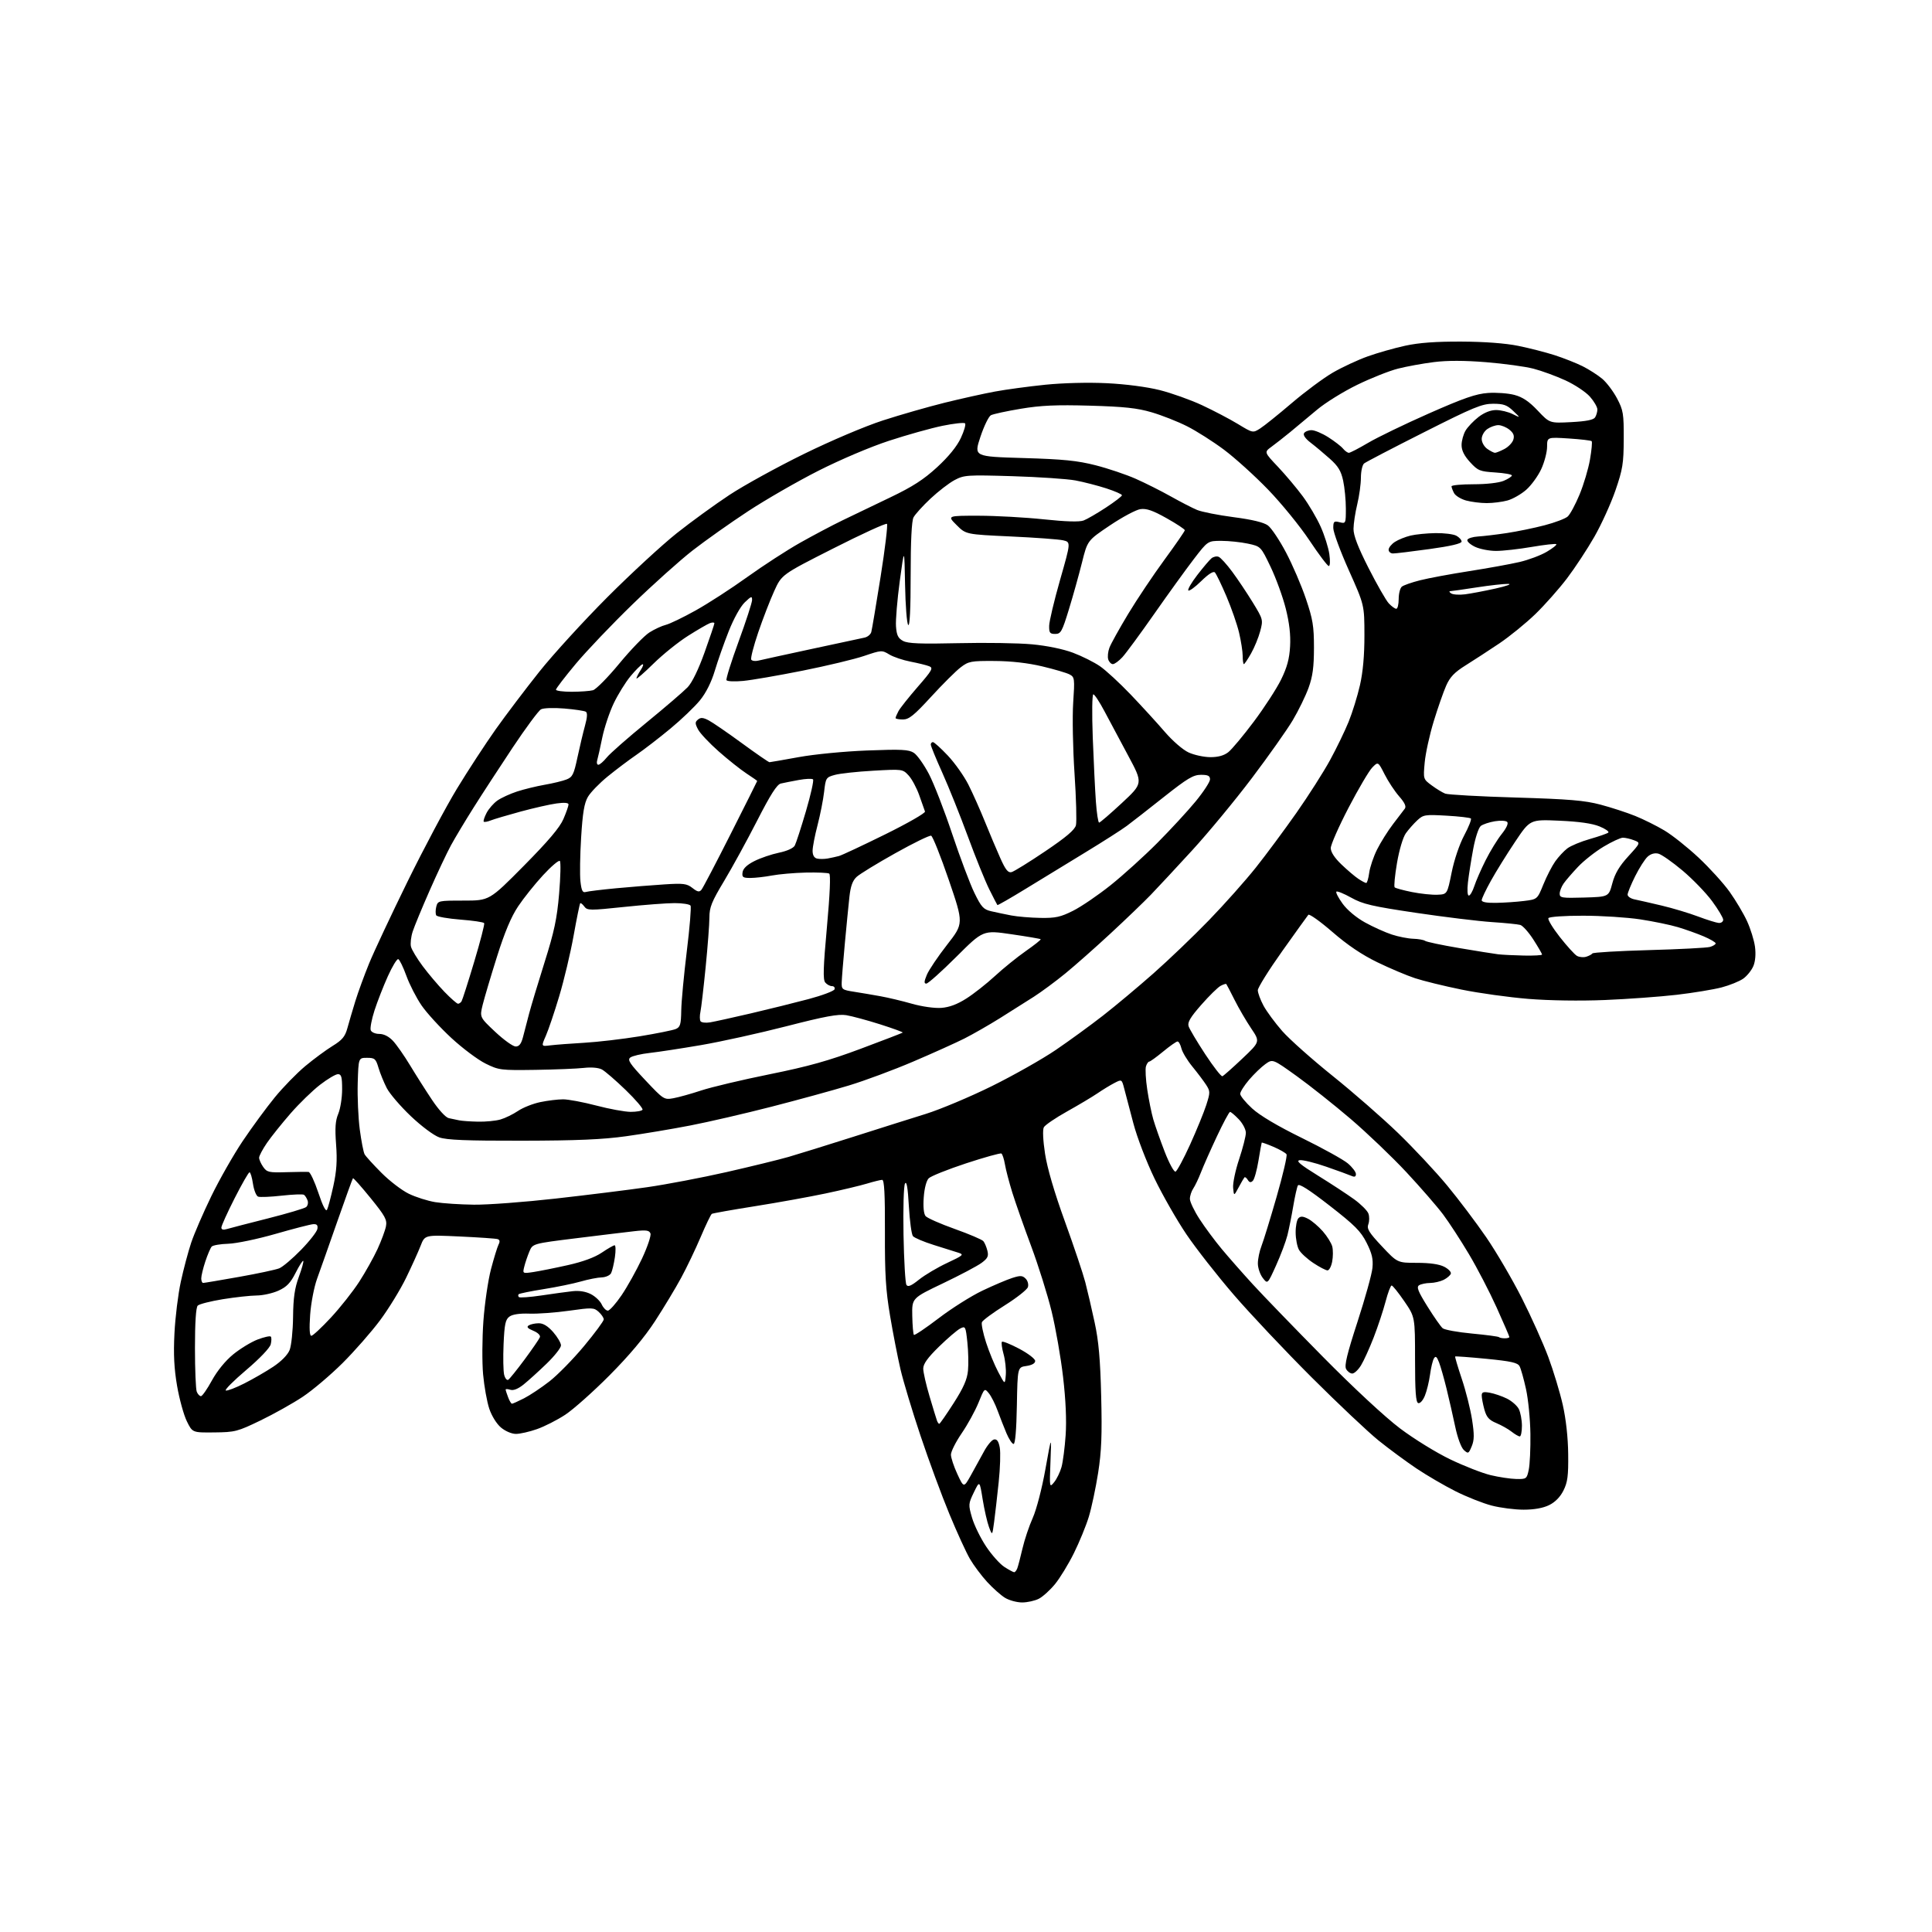 <?xml version="1.0" encoding="UTF-8" standalone="no"?>
<svg 
  version="1.1" 
  xmlns="http://www.w3.org/2000/svg" 
  xmlns:xlink="http://www.w3.org/1999/xlink" 
  xmlns:svg="http://www.w3.org/2000/svg"
  xmlns:rdf="http://www.w3.org/1999/02/22-rdf-syntax-ns#"
  xmlns:cc="http://creativecommons.org/ns#"
  xmlns:dc="http://purl.org/dc/elements/1.1/"
  viewBox="0 0 768 768"
  width="768"
  height="768"
>
<style>svg {background-color: white; }</style>"
<path stroke="none" fill="black" fill-rule="evenodd" d="M406.30,637.00C404.21,636.99 401.15,636.16 399.50,635.15C397.85,634.14 394.66,631.30 392.40,628.84C390.15,626.38 387.09,622.30 385.61,619.77C384.12,617.24 380.42,609.17 377.39,601.83C374.35,594.50 369.19,580.52 365.93,570.76C362.66,561.01 359.08,549.12 357.96,544.34C356.85,539.56 354.98,529.99 353.82,523.07C352.10,512.92 351.71,506.51 351.77,489.75C351.82,474.55 351.52,469.00 350.67,469.01C350.03,469.02 347.31,469.69 344.63,470.50C341.95,471.31 334.53,473.08 328.13,474.43C321.73,475.78 309.11,478.06 300.08,479.49C291.05,480.92 283.34,482.29 282.96,482.53C282.57,482.77 280.58,486.91 278.53,491.73C276.48,496.55 272.98,503.88 270.74,508.00C268.51,512.12 263.84,519.86 260.38,525.18C256.20,531.61 250.11,538.85 242.29,546.72C235.81,553.24 227.88,560.29 224.68,562.39C221.48,564.49 216.43,567.06 213.45,568.10C210.48,569.15 206.72,570.00 205.10,570.00C203.41,570.00 200.88,568.92 199.15,567.47C197.40,566.00 195.45,562.85 194.48,559.95C193.57,557.20 192.47,551.08 192.04,546.33C191.61,541.59 191.66,532.03 192.16,525.10C192.67,518.17 194.02,508.90 195.18,504.50C196.34,500.10 197.69,495.71 198.18,494.74C198.81,493.52 198.68,492.84 197.79,492.56C197.08,492.34 190.29,491.87 182.69,491.52C168.88,490.88 168.88,490.88 167.21,495.19C166.29,497.56 163.68,503.32 161.41,508.00C159.14,512.67 154.49,520.25 151.08,524.84C147.67,529.42 140.96,537.07 136.18,541.84C131.39,546.60 124.27,552.63 120.35,555.24C116.43,557.85 108.87,562.08 103.56,564.65C94.42,569.07 93.42,569.33 85.20,569.41C76.50,569.50 76.50,569.50 74.28,565.00C73.06,562.52 71.32,556.23 70.41,551.00C69.21,544.06 68.92,538.41 69.35,530.00C69.66,523.67 70.80,514.45 71.88,509.49C72.95,504.54 74.81,497.56 76.00,493.99C77.19,490.42 80.79,482.10 84.00,475.50C87.21,468.90 92.83,459.03 96.50,453.56C100.18,448.09 105.89,440.31 109.20,436.26C112.51,432.21 117.98,426.60 121.35,423.79C124.72,420.98 129.62,417.37 132.22,415.77C136.06,413.41 137.18,412.05 138.10,408.68C138.73,406.38 140.14,401.57 141.24,398.00C142.34,394.43 144.81,387.68 146.72,383.00C148.63,378.33 155.49,363.71 161.97,350.50C168.45,337.30 177.32,320.63 181.68,313.46C186.04,306.29 192.95,295.72 197.02,289.96C201.10,284.21 208.92,273.88 214.40,267.00C219.88,260.12 232.05,246.81 241.43,237.40C250.82,228.00 263.23,216.56 269.00,211.97C274.77,207.39 284.23,200.53 290.00,196.72C295.77,192.92 309.05,185.62 319.50,180.49C330.41,175.14 343.82,169.45 351.00,167.12C357.88,164.89 368.90,161.73 375.50,160.09C382.10,158.46 391.10,156.46 395.50,155.65C399.90,154.83 408.90,153.62 415.50,152.94C422.62,152.22 432.58,151.97 440.00,152.33C447.46,152.69 455.93,153.80 461.00,155.07C465.68,156.25 473.24,158.94 477.80,161.06C482.37,163.19 488.79,166.55 492.07,168.54C498.03,172.16 498.03,172.16 500.92,170.33C502.51,169.32 508.15,164.79 513.46,160.26C518.76,155.73 526.12,150.28 529.80,148.13C533.49,145.99 539.71,143.09 543.63,141.69C547.55,140.28 554.30,138.36 558.63,137.42C564.14,136.23 570.84,135.74 581.00,135.79C590.14,135.83 598.46,136.45 603.50,137.48C607.90,138.37 614.42,140.04 618.00,141.19C621.58,142.34 626.57,144.32 629.11,145.58C631.64,146.85 635.15,149.10 636.91,150.57C638.66,152.05 641.31,155.56 642.80,158.38C645.27,163.06 645.50,164.44 645.46,174.50C645.42,184.26 645.05,186.57 642.15,194.99C640.35,200.20 636.58,208.49 633.77,213.40C630.97,218.30 626.08,225.73 622.91,229.91C619.74,234.08 614.08,240.47 610.33,244.11C606.57,247.74 600.12,252.99 596.00,255.77C591.88,258.54 585.88,262.44 582.68,264.44C578.19,267.24 576.41,269.09 574.88,272.55C573.79,275.01 571.55,281.41 569.92,286.76C568.28,292.12 566.67,299.47 566.34,303.10C565.74,309.70 565.74,309.70 569.12,312.20C570.98,313.58 573.40,315.05 574.50,315.48C575.60,315.91 588.20,316.61 602.50,317.03C623.79,317.67 629.90,318.18 636.24,319.86C640.50,320.99 646.70,323.01 650.02,324.35C653.34,325.69 658.58,328.30 661.67,330.15C664.75,331.99 670.85,336.84 675.21,340.92C679.57,345.00 685.14,351.13 687.57,354.54C690.00,357.96 693.12,363.20 694.49,366.20C695.87,369.21 697.28,373.75 697.63,376.30C698.02,379.20 697.79,382.10 697.00,384.00C696.30,385.68 694.50,387.93 692.99,389.01C691.48,390.08 687.60,391.66 684.37,392.51C681.14,393.35 673.10,394.68 666.50,395.45C659.90,396.21 647.08,397.15 638.00,397.52C628.08,397.93 615.92,397.75 607.50,397.07C599.80,396.44 587.88,394.79 581.00,393.38C574.12,391.98 565.80,389.94 562.50,388.85C559.20,387.77 552.45,384.91 547.50,382.51C541.41,379.55 535.63,375.66 529.65,370.47C524.78,366.25 520.47,363.19 520.08,363.65C519.69,364.12 515.01,370.63 509.68,378.13C504.36,385.62 500.00,392.60 500.00,393.64C500.00,394.68 501.01,397.42 502.25,399.74C503.49,402.05 506.86,406.62 509.73,409.89C512.61,413.16 521.61,421.16 529.72,427.67C537.83,434.17 549.55,444.41 555.76,450.40C561.96,456.40 570.75,465.79 575.27,471.26C579.80,476.73 586.79,486.00 590.81,491.85C594.82,497.71 601.18,508.57 604.94,516.00C608.70,523.42 613.43,533.97 615.47,539.43C617.50,544.89 620.09,553.44 621.22,558.43C622.50,564.10 623.31,571.43 623.38,578.00C623.48,586.66 623.15,589.20 621.50,592.50C620.20,595.09 618.19,597.14 615.79,598.31C613.39,599.49 609.83,600.12 605.68,600.12C602.15,600.12 596.44,599.39 592.98,598.49C589.52,597.60 583.05,595.03 578.60,592.80C574.15,590.56 567.14,586.47 563.01,583.70C558.88,580.92 552.12,575.94 548.00,572.62C543.88,569.30 531.91,558.01 521.42,547.54C510.93,537.07 496.98,522.28 490.43,514.68C483.88,507.08 475.42,496.28 471.63,490.68C467.84,485.08 462.14,475.10 458.95,468.50C455.71,461.79 451.99,452.09 450.52,446.50C449.06,441.00 447.43,434.81 446.90,432.75C445.92,428.99 445.92,428.99 442.99,430.51C441.37,431.34 438.36,433.18 436.28,434.60C434.20,436.01 428.75,439.27 424.16,441.83C419.57,444.39 415.42,447.22 414.94,448.11C414.42,449.09 414.61,453.31 415.42,458.62C416.29,464.32 419.11,473.96 423.31,485.55C426.90,495.47 430.55,506.34 431.42,509.71C432.30,513.07 433.97,520.25 435.13,525.66C436.74,533.08 437.38,540.31 437.74,555.07C438.12,570.46 437.86,576.96 436.52,585.51C435.58,591.49 433.92,599.33 432.82,602.94C431.72,606.55 429.04,613.08 426.87,617.45C424.70,621.82 421.33,627.34 419.38,629.71C417.43,632.09 414.55,634.70 412.97,635.52C411.39,636.33 408.39,637.00 406.30,637.00zM403.14,624.98C403.50,624.99 404.06,624.30 404.39,623.44C404.72,622.58 405.64,619.04 406.45,615.57C407.25,612.10 409.09,606.61 410.54,603.38C412.02,600.05 414.21,591.65 415.57,584.00C417.99,570.50 417.99,570.50 417.58,581.00C417.17,591.43 417.18,591.48 419.06,589.17C420.10,587.89 421.41,585.19 421.97,583.17C422.53,581.15 423.27,575.45 423.61,570.50C424.01,564.66 423.66,556.55 422.59,547.39C421.70,539.63 419.64,527.88 418.03,521.29C416.42,514.69 412.76,503.04 409.91,495.39C407.06,487.75 403.69,478.17 402.42,474.10C401.16,470.03 399.83,464.97 399.48,462.86C399.12,460.74 398.49,458.80 398.07,458.54C397.65,458.29 391.33,460.05 384.02,462.45C376.72,464.86 370.04,467.53 369.18,468.39C368.26,469.32 367.46,472.36 367.20,475.97C366.92,479.72 367.20,482.54 367.93,483.41C368.57,484.18 373.79,486.49 379.53,488.53C385.27,490.58 390.39,492.76 390.90,493.38C391.42,494.00 392.14,495.70 392.50,497.16C393.05,499.35 392.64,500.20 390.17,502.03C388.52,503.25 381.62,506.90 374.84,510.14C362.50,516.03 362.50,516.03 362.64,523.07C362.72,526.94 363.01,530.34 363.29,530.63C363.58,530.91 368.01,527.93 373.15,524.01C378.29,520.08 386.10,515.16 390.50,513.06C394.90,510.97 400.23,508.70 402.35,508.02C405.60,506.97 406.44,507.01 407.71,508.28C408.55,509.12 408.94,510.59 408.61,511.64C408.28,512.66 404.15,515.92 399.43,518.88C394.70,521.84 390.60,524.87 390.32,525.60C390.04,526.34 390.78,529.95 391.97,533.63C393.16,537.32 395.34,542.62 396.82,545.41C399.50,550.50 399.50,550.50 399.82,546.55C400.00,544.37 399.60,540.64 398.93,538.27C398.27,535.89 397.98,533.69 398.29,533.38C398.60,533.07 401.70,534.32 405.18,536.16C408.65,538.00 411.50,540.17 411.50,541.00C411.50,541.95 410.22,542.68 408.00,543.00C404.50,543.50 404.50,543.50 404.22,558.75C404.05,568.37 403.57,574.00 402.92,574.00C402.35,574.00 401.08,572.09 400.09,569.75C399.11,567.41 397.52,563.37 396.57,560.77C395.62,558.16 394.06,555.06 393.10,553.87C391.36,551.73 391.33,551.75 388.96,557.61C387.64,560.85 384.64,566.32 382.28,569.76C379.93,573.20 378.00,577.03 378.01,578.26C378.02,579.49 379.17,582.97 380.57,585.98C383.12,591.46 383.12,591.46 385.92,586.48C387.46,583.74 389.80,579.48 391.13,577.01C392.45,574.54 394.25,572.38 395.14,572.21C396.29,571.99 396.95,572.91 397.42,575.41C397.78,577.34 397.59,583.55 396.99,589.21C396.40,594.87 395.58,601.98 395.18,605.00C394.44,610.50 394.44,610.50 393.13,607.00C392.42,605.08 391.29,600.13 390.62,596.00C389.42,588.51 389.42,588.51 387.13,593.23C384.92,597.80 384.90,598.13 386.41,603.35C387.28,606.32 389.80,611.47 392.02,614.79C394.24,618.12 397.51,621.77 399.28,622.90C401.05,624.04 402.79,624.97 403.14,624.98zM602.70,587.92C606.78,588.00 606.93,587.88 607.70,584.25C608.14,582.19 608.44,575.77 608.36,570.00C608.29,564.23 607.50,556.21 606.61,552.18C605.73,548.16 604.58,544.08 604.06,543.11C603.30,541.69 600.75,541.12 590.91,540.15C584.20,539.50 578.59,539.08 578.45,539.23C578.31,539.38 579.50,543.39 581.09,548.14C582.69,552.89 584.52,560.16 585.16,564.29C586.09,570.28 586.06,572.43 585.03,574.93C583.80,577.89 583.63,577.97 581.91,576.42C580.85,575.46 579.40,571.55 578.47,567.13C577.58,562.93 576.03,556.12 575.02,552.00C574.01,547.88 572.67,543.17 572.03,541.53C571.15,539.25 570.68,538.89 570.01,539.99C569.53,540.77 568.83,543.68 568.46,546.45C568.08,549.23 567.16,553.00 566.40,554.84C565.63,556.72 564.48,557.99 563.76,557.75C562.81,557.42 562.50,553.15 562.50,540.41C562.50,523.50 562.50,523.50 558.22,517.25C555.86,513.81 553.60,511.00 553.20,511.00C552.80,511.00 551.71,513.87 550.79,517.38C549.87,520.89 547.75,527.30 546.07,531.63C544.39,535.96 542.12,540.96 541.02,542.75C539.93,544.54 538.36,546.00 537.55,546.00C536.74,546.00 535.63,545.18 535.09,544.18C534.36,542.81 535.50,538.11 539.63,525.43C542.66,516.12 545.34,506.48 545.57,504.00C545.91,500.50 545.39,498.28 543.25,494.03C540.94,489.44 538.58,487.07 528.55,479.27C520.33,472.88 516.39,470.37 515.93,471.24C515.56,471.93 514.73,475.65 514.08,479.50C513.43,483.35 512.39,488.52 511.78,491.00C511.16,493.48 509.13,498.88 507.27,503.00C503.89,510.50 503.89,510.50 501.97,508.00C500.91,506.62 500.03,504.05 500.02,502.27C500.01,500.49 500.66,497.34 501.47,495.27C502.28,493.20 504.99,484.38 507.49,475.69C509.99,466.99 511.76,459.42 511.41,458.85C511.06,458.29 508.74,456.96 506.25,455.89C503.76,454.82 501.64,454.07 501.55,454.22C501.46,454.38 500.88,457.60 500.26,461.38C499.64,465.17 498.63,468.77 498.03,469.37C497.21,470.19 496.67,470.09 496.01,469.02C495.52,468.22 494.92,467.77 494.68,468.03C494.45,468.29 493.41,470.07 492.38,472.00C490.50,475.50 490.50,475.50 490.19,472.20C490.01,470.39 491.08,465.27 492.56,460.83C494.04,456.38 495.25,451.65 495.25,450.31C495.25,448.97 493.98,446.55 492.44,444.94C490.89,443.32 489.33,442.00 488.96,442.00C488.60,442.00 486.24,446.39 483.73,451.75C481.21,457.11 478.37,463.52 477.41,466.00C476.45,468.48 475.06,471.39 474.33,472.47C473.60,473.56 473.00,475.40 473.00,476.57C473.00,477.73 474.72,481.35 476.83,484.59C478.93,487.84 482.92,493.22 485.70,496.55C488.48,499.88 494.02,506.18 498.02,510.55C502.02,514.92 514.56,527.89 525.89,539.37C538.11,551.74 550.57,563.31 556.50,567.79C562.04,571.97 570.97,577.48 576.53,580.14C582.05,582.79 589.25,585.60 592.53,586.39C595.82,587.18 600.39,587.87 602.70,587.92zM604.13,571.00C603.66,571.00 602.19,570.15 600.87,569.11C599.55,568.07 596.82,566.53 594.80,565.69C591.90,564.48 590.92,563.36 590.07,560.33C589.49,558.22 589.01,555.72 589.01,554.77C589.00,553.37 589.61,553.16 592.25,553.64C594.04,553.96 597.08,555.00 599.00,555.95C600.92,556.90 603.06,558.76 603.74,560.09C604.41,561.42 604.98,564.41 604.99,566.75C604.99,569.09 604.61,571.00 604.13,571.00zM373.37,566.00C373.61,566.00 376.18,562.31 379.07,557.80C383.00,551.67 384.45,548.39 384.79,544.85C385.04,542.24 384.93,537.16 384.54,533.56C383.87,527.25 383.76,527.05 381.67,528.12C380.48,528.73 376.69,531.97 373.25,535.33C368.75,539.73 367.00,542.17 367.00,544.04C367.00,545.48 368.13,550.44 369.51,555.07C370.88,559.71 372.22,564.06 372.47,564.75C372.73,565.44 373.13,566.00 373.37,566.00zM203.52,558.00C203.83,558.00 205.97,557.04 208.29,555.86C210.61,554.68 215.16,551.65 218.42,549.11C221.68,546.57 227.86,540.26 232.17,535.08C236.48,529.90 240.00,525.13 240.00,524.48C240.00,523.84 239.09,522.49 237.98,521.48C236.08,519.76 235.36,519.74 226.23,521.03C220.88,521.79 213.78,522.31 210.46,522.19C206.56,522.05 203.74,522.47 202.51,523.37C200.92,524.53 200.53,526.37 200.18,534.34C199.95,539.61 200.06,545.09 200.41,546.50C200.77,547.92 201.50,548.81 202.04,548.48C202.58,548.14 205.51,544.50 208.57,540.37C211.62,536.24 214.34,532.28 214.61,531.57C214.90,530.82 213.82,529.75 211.98,528.99C209.72,528.06 209.23,527.47 210.18,526.87C210.91,526.41 212.69,526.02 214.15,526.02C215.94,526.00 217.80,527.15 219.90,529.53C221.60,531.48 223.00,533.86 223.00,534.82C223.00,535.78 220.41,539.06 217.25,542.11C214.09,545.16 209.99,548.87 208.14,550.36C205.97,552.10 204.10,552.85 202.89,552.46C201.85,552.13 201.00,552.09 201.00,552.37C201.00,552.64 201.44,554.02 201.98,555.43C202.51,556.85 203.20,558.00 203.52,558.00zM79.88,555.00C80.40,555.00 82.36,552.19 84.24,548.75C86.34,544.92 89.62,540.90 92.71,538.38C95.49,536.11 99.85,533.46 102.40,532.48C104.96,531.51 107.31,530.98 107.64,531.31C107.97,531.64 107.96,533.02 107.62,534.39C107.25,535.84 103.21,540.08 97.84,544.63C92.81,548.90 89.17,552.56 89.76,552.75C90.35,552.95 93.64,551.70 97.07,549.96C100.50,548.23 105.69,545.24 108.59,543.31C111.83,541.16 114.36,538.58 115.13,536.65C115.82,534.92 116.44,529.00 116.50,523.50C116.58,515.91 117.14,512.07 118.79,507.57C119.99,504.31 120.79,501.45 120.55,501.22C120.32,500.99 118.95,503.13 117.51,505.97C115.47,510.00 113.97,511.57 110.70,513.05C108.39,514.10 104.47,514.97 102.00,514.98C99.53,515.00 93.50,515.66 88.60,516.45C83.71,517.25 79.21,518.39 78.60,519.00C77.89,519.71 77.50,525.70 77.50,535.80C77.50,544.43 77.82,552.29 78.22,553.25C78.61,554.21 79.36,555.00 79.88,555.00zM598.17,532.00C599.17,532.00 600.00,531.77 600.00,531.49C600.00,531.21 597.72,525.93 594.93,519.74C592.14,513.56 587.18,504.00 583.90,498.50C580.63,493.00 576.02,485.92 573.66,482.77C571.30,479.62 564.74,472.07 559.09,466.00C553.43,459.93 543.44,450.38 536.89,444.78C530.33,439.18 520.68,431.52 515.45,427.76C505.92,420.92 505.92,420.92 503.01,422.99C501.41,424.13 498.50,426.93 496.55,429.21C494.60,431.49 493.00,434.02 493.00,434.82C493.00,435.62 495.14,438.24 497.75,440.63C500.81,443.44 507.84,447.61 517.50,452.35C525.75,456.40 533.96,460.94 535.75,462.44C537.54,463.95 539.00,465.86 539.00,466.70C539.00,467.77 538.49,467.99 537.25,467.44C536.29,467.01 531.75,465.36 527.17,463.77C522.59,462.18 517.86,461.02 516.67,461.19C515.02,461.43 516.78,462.91 524.00,467.38C529.23,470.62 535.68,474.85 538.34,476.78C541.00,478.72 543.53,481.24 543.96,482.40C544.39,483.55 544.38,485.47 543.93,486.66C543.26,488.45 544.17,489.94 549.31,495.41C555.50,502.00 555.50,502.00 563.30,502.00C568.41,502.00 572.14,502.54 574.11,503.56C575.77,504.42 576.95,505.65 576.73,506.31C576.52,506.96 575.25,508.06 573.92,508.74C572.59,509.41 570.15,509.98 568.50,510.00C566.85,510.02 564.88,510.43 564.11,510.91C563.01,511.61 563.68,513.31 567.42,519.32C570.00,523.46 572.73,527.36 573.49,528.00C574.25,528.63 579.50,529.58 585.14,530.11C590.79,530.64 595.62,531.28 595.87,531.54C596.13,531.79 597.16,532.00 598.17,532.00zM123.76,531.00C124.34,531.00 127.85,527.74 131.55,523.75C135.26,519.76 140.32,513.35 142.81,509.50C145.29,505.65 148.56,499.80 150.08,496.50C151.59,493.20 153.10,489.15 153.42,487.50C153.93,484.89 153.13,483.42 147.32,476.26C143.65,471.74 140.49,468.18 140.31,468.36C140.13,468.54 137.32,476.29 134.07,485.59C130.82,494.89 127.20,505.15 126.02,508.39C124.85,511.63 123.62,518.05 123.29,522.64C122.90,528.21 123.06,531.00 123.76,531.00zM241.62,521.00C242.34,521.00 244.80,518.24 247.09,514.87C249.38,511.50 253.03,504.94 255.21,500.30C257.38,495.66 258.89,491.17 258.57,490.32C258.09,489.06 256.89,488.89 252.24,489.41C249.08,489.77 238.68,491.02 229.12,492.21C211.75,494.36 211.75,494.36 210.44,497.49C209.72,499.21 208.81,501.89 208.42,503.46C207.71,506.30 207.71,506.30 212.10,505.64C214.52,505.27 220.64,504.05 225.71,502.91C231.67,501.58 236.43,499.83 239.21,497.95C241.57,496.35 243.87,495.03 244.31,495.02C244.76,495.01 244.81,497.14 244.43,499.75C244.05,502.36 243.37,505.22 242.92,506.10C242.47,506.97 240.79,507.73 239.20,507.78C237.60,507.82 233.87,508.55 230.90,509.41C227.93,510.26 221.27,511.63 216.11,512.45C210.94,513.27 206.48,514.19 206.19,514.47C205.90,514.76 205.94,515.27 206.27,515.61C206.61,515.94 210.62,515.65 215.19,514.97C219.76,514.28 225.36,513.52 227.62,513.27C230.28,512.98 232.88,513.40 234.92,514.46C236.66,515.36 238.59,517.20 239.20,518.55C239.82,519.90 240.91,521.00 241.62,521.00zM365.32,508.67C367.62,506.83 372.65,503.84 376.50,502.04C382.91,499.04 383.29,498.70 381.00,497.98C379.62,497.55 375.22,496.16 371.21,494.90C367.20,493.64 363.47,492.06 362.91,491.39C362.35,490.72 361.63,485.36 361.29,479.49C360.87,472.07 360.40,469.32 359.75,470.48C359.23,471.42 358.97,480.37 359.16,490.83C359.35,501.10 359.87,510.07 360.32,510.76C360.92,511.70 362.21,511.17 365.32,508.67zM80.75,509.99C81.16,509.99 87.58,508.91 95.00,507.59C102.42,506.27 109.62,504.74 111.00,504.18C112.38,503.63 116.28,500.32 119.67,496.84C123.07,493.35 126.00,489.60 126.17,488.50C126.41,487.03 125.97,486.53 124.50,486.63C123.40,486.70 116.65,488.44 109.50,490.50C102.33,492.56 93.93,494.31 90.76,494.41C87.61,494.50 84.63,495.01 84.15,495.54C83.66,496.07 82.53,498.72 81.63,501.43C80.73,504.14 80.00,507.18 80.00,508.18C80.00,509.18 80.34,510.00 80.75,509.99zM527.70,505.00C527.04,504.99 524.50,503.67 522.06,502.05C519.62,500.43 517.05,498.07 516.35,496.80C515.65,495.54 515.05,492.45 515.04,489.95C515.02,487.45 515.52,484.88 516.15,484.25C517.01,483.39 517.97,483.45 520.00,484.50C521.49,485.27 524.11,487.50 525.84,489.47C527.56,491.43 529.25,494.16 529.60,495.52C529.94,496.89 529.93,499.59 529.56,501.51C529.20,503.43 528.37,505.00 527.70,505.00zM90.25,488.55C91.49,488.18 98.80,486.28 106.50,484.34C114.20,482.39 121.04,480.36 121.69,479.83C122.35,479.29 122.60,478.10 122.26,477.18C121.92,476.25 121.28,475.25 120.83,474.95C120.39,474.64 116.40,474.80 111.98,475.29C107.57,475.79 103.34,475.96 102.60,475.68C101.86,475.39 100.94,473.10 100.56,470.58C100.19,468.06 99.57,466.00 99.19,466.00C98.81,466.01 96.14,470.67 93.25,476.36C90.36,482.05 88.00,487.27 88.00,487.97C88.00,488.81 88.75,489.01 90.25,488.55zM130.00,480.89C130.41,480.13 131.53,475.90 132.50,471.50C133.81,465.50 134.09,461.35 133.60,454.93C133.11,448.35 133.31,445.50 134.48,442.71C135.31,440.70 136.00,436.35 136.00,433.03C136.00,428.08 135.70,427.00 134.34,427.00C133.43,427.00 130.23,428.89 127.23,431.21C124.23,433.52 118.95,438.65 115.51,442.60C112.07,446.55 107.84,451.82 106.12,454.32C104.41,456.82 103.00,459.47 103.00,460.21C103.00,460.95 103.73,462.60 104.62,463.87C106.11,466.00 106.90,466.17 113.87,465.96C118.07,465.84 122.03,465.79 122.67,465.87C123.31,465.94 125.06,469.66 126.55,474.14C128.29,479.37 129.53,481.79 130.00,480.89zM188.39,478.88C193.83,478.95 208.46,477.85 220.89,476.45C233.33,475.05 249.70,473.02 257.27,471.93C264.85,470.84 279.02,468.14 288.77,465.93C298.52,463.71 309.65,460.99 313.50,459.88C317.35,458.76 328.82,455.20 339.00,451.96C349.18,448.71 362.23,444.59 368.00,442.80C373.77,441.00 385.57,436.04 394.21,431.78C402.85,427.51 414.33,421.02 419.71,417.36C425.09,413.70 433.55,407.54 438.50,403.68C443.45,399.82 452.45,392.29 458.50,386.95C464.55,381.61 474.50,372.08 480.62,365.76C486.73,359.45 495.09,350.06 499.20,344.89C503.31,339.73 510.58,329.91 515.37,323.09C520.16,316.26 526.17,306.83 528.73,302.13C531.29,297.44 534.60,290.60 536.09,286.94C537.58,283.28 539.61,276.73 540.60,272.39C541.80,267.12 542.39,260.52 542.38,252.50C542.36,240.50 542.36,240.50 536.18,226.69C532.78,219.10 530.00,211.55 530.00,209.92C530.00,207.26 530.26,207.03 532.50,207.59C534.96,208.21 535.00,208.12 535.00,202.16C535.00,198.83 534.52,193.85 533.93,191.11C533.09,187.19 531.95,185.31 528.58,182.31C526.23,180.22 522.81,177.35 520.97,175.95C518.92,174.38 517.92,172.93 518.38,172.20C518.79,171.54 520.13,171.00 521.36,171.00C522.60,171.00 525.61,172.27 528.05,173.83C530.50,175.39 533.12,177.41 533.87,178.33C534.63,179.25 535.67,180.00 536.20,180.00C536.72,180.00 540.15,178.22 543.83,176.05C547.50,173.87 558.38,168.61 568.00,164.36C581.91,158.22 586.73,156.55 591.52,156.21C594.82,155.98 599.55,156.33 602.02,156.99C605.26,157.85 607.82,159.57 611.26,163.21C616.02,168.25 616.02,168.25 624.59,167.80C630.53,167.49 633.44,166.91 634.07,165.92C634.56,165.14 634.98,163.73 634.98,162.78C634.99,161.84 633.67,159.55 632.04,157.70C630.42,155.85 626.03,152.93 622.29,151.21C618.56,149.50 612.84,147.40 609.58,146.56C606.33,145.71 597.88,144.56 590.80,143.98C582.13,143.28 575.35,143.27 569.98,143.94C565.59,144.49 559.20,145.66 555.76,146.53C552.31,147.40 545.00,150.30 539.50,152.98C534.00,155.66 526.80,160.12 523.50,162.91C520.20,165.69 515.43,169.66 512.90,171.74C510.37,173.81 507.00,176.46 505.40,177.62C502.50,179.75 502.50,179.75 508.06,185.62C511.11,188.86 515.55,194.14 517.92,197.36C520.29,200.58 523.47,205.98 524.98,209.36C526.50,212.74 528.05,217.64 528.43,220.25C528.82,222.94 528.73,225.00 528.21,225.00C527.71,225.00 524.25,220.41 520.52,214.81C516.79,209.20 509.41,200.14 504.12,194.66C498.83,189.18 490.91,182.02 486.53,178.75C482.15,175.48 475.55,171.29 471.85,169.43C468.16,167.57 461.85,165.08 457.82,163.90C452.03,162.20 446.91,161.65 433.27,161.26C419.84,160.88 413.76,161.15 405.77,162.49C400.12,163.43 394.78,164.59 393.90,165.06C393.02,165.53 391.13,169.42 389.71,173.71C387.13,181.50 387.13,181.50 406.82,182.08C422.69,182.54 428.24,183.10 435.50,184.95C440.45,186.21 447.65,188.64 451.50,190.34C455.35,192.05 461.64,195.21 465.48,197.37C469.31,199.52 473.98,201.93 475.85,202.71C477.72,203.49 484.26,204.78 490.37,205.58C497.74,206.54 502.34,207.65 504.00,208.86C505.38,209.87 508.62,214.70 511.20,219.60C513.79,224.49 517.35,232.78 519.11,238.00C521.88,246.19 522.32,248.88 522.32,257.50C522.31,265.19 521.82,268.86 520.18,273.41C519.00,276.66 516.18,282.45 513.90,286.29C511.62,290.12 504.30,300.49 497.63,309.32C490.96,318.15 480.32,331.02 474.00,337.92C467.68,344.82 460.25,352.80 457.50,355.66C454.75,358.51 447.55,365.43 441.50,371.03C435.45,376.64 427.35,383.80 423.50,386.95C419.65,390.10 414.02,394.26 411.00,396.20C407.98,398.13 401.90,401.97 397.50,404.73C393.10,407.48 386.74,411.12 383.36,412.83C379.98,414.53 370.86,418.64 363.09,421.96C355.32,425.29 343.79,429.57 337.46,431.49C331.14,433.41 317.31,437.20 306.73,439.92C296.15,442.64 281.60,446.01 274.39,447.40C267.18,448.80 255.71,450.72 248.89,451.67C239.57,452.97 229.32,453.41 207.50,453.45C185.42,453.49 177.58,453.17 174.63,452.13C172.43,451.36 167.53,447.70 163.29,443.67C159.19,439.77 154.89,434.76 153.75,432.54C152.61,430.32 151.13,426.70 150.47,424.50C149.39,420.86 148.98,420.50 145.89,420.50C142.50,420.50 142.50,420.50 142.20,430.50C142.04,436.00 142.40,444.30 143.01,448.95C143.63,453.60 144.49,458.06 144.94,458.85C145.38,459.65 148.38,462.95 151.61,466.19C154.83,469.43 159.72,473.18 162.48,474.52C165.24,475.87 169.97,477.37 173.00,477.87C176.03,478.36 182.95,478.82 188.39,478.88zM467.28,465.74C467.88,465.54 470.50,460.68 473.10,454.94C475.70,449.20 478.59,442.13 479.52,439.23C481.11,434.25 481.10,433.80 479.45,431.23C478.48,429.73 476.03,426.48 474.00,424.00C471.96,421.52 470.00,418.26 469.63,416.75C469.26,415.24 468.57,414.00 468.09,414.00C467.61,414.00 465.04,415.80 462.38,418.00C459.71,420.20 457.22,422.00 456.84,422.00C456.45,422.00 455.87,422.84 455.54,423.88C455.21,424.91 455.44,429.07 456.05,433.13C456.66,437.18 457.74,442.52 458.46,445.00C459.18,447.48 461.21,453.24 462.97,457.80C464.74,462.37 466.68,465.94 467.28,465.74zM190.01,445.88C193.04,445.95 197.05,445.56 198.92,445.02C200.79,444.49 203.94,442.95 205.91,441.62C207.89,440.28 211.88,438.70 214.80,438.10C217.71,437.49 221.79,437.00 223.85,437.00C225.92,437.00 231.86,438.12 237.05,439.48C242.25,440.85 248.39,441.97 250.69,441.98C253.00,441.99 255.12,441.61 255.41,441.14C255.70,440.67 252.69,437.14 248.72,433.30C244.75,429.46 240.49,425.78 239.26,425.13C237.91,424.41 235.06,424.17 232.09,424.51C229.37,424.82 220.70,425.17 212.83,425.29C199.04,425.49 198.29,425.40 193.00,422.78C189.97,421.29 183.87,416.72 179.43,412.62C174.99,408.52 169.67,402.71 167.60,399.71C165.53,396.70 162.81,391.40 161.55,387.92C160.28,384.43 158.83,381.44 158.31,381.27C157.80,381.10 155.93,384.18 154.16,388.11C152.39,392.04 150.01,398.14 148.87,401.66C147.74,405.18 147.06,408.72 147.37,409.53C147.69,410.35 149.20,411.00 150.78,411.00C152.59,411.00 154.56,412.00 156.21,413.75C157.63,415.26 160.69,419.65 163.02,423.50C165.34,427.35 169.28,433.55 171.77,437.27C174.39,441.19 177.17,444.22 178.39,444.48C179.55,444.72 181.40,445.11 182.50,445.35C183.60,445.58 186.98,445.82 190.01,445.88zM267.70,436.56C269.79,436.18 274.77,434.80 278.77,433.47C282.77,432.15 294.98,429.25 305.91,427.04C321.40,423.91 329.38,421.67 342.14,416.90C351.14,413.54 358.65,410.64 358.84,410.47C359.03,410.29 354.98,408.82 349.84,407.18C344.70,405.55 338.66,403.92 336.41,403.55C333.23,403.03 327.96,404.00 312.65,407.94C301.83,410.72 286.57,414.09 278.74,415.43C270.91,416.77 261.70,418.18 258.27,418.56C254.84,418.94 251.37,419.76 250.56,420.38C249.33,421.31 250.31,422.80 256.50,429.37C263.78,437.10 263.98,437.23 267.70,436.56zM485.92,427.82C486.39,427.65 489.96,424.48 493.85,420.80C500.93,414.10 500.93,414.10 497.36,408.80C495.39,405.88 492.43,400.80 490.77,397.50C489.12,394.20 487.63,391.35 487.47,391.17C487.30,390.99 486.28,391.32 485.19,391.90C484.10,392.48 480.65,395.87 477.52,399.44C473.20,404.35 471.99,406.40 472.48,407.94C472.84,409.06 475.81,414.06 479.09,419.06C482.37,424.06 485.45,428.00 485.92,427.82zM204.99,416.00C206.38,416.00 207.19,414.96 207.90,412.25C208.44,410.19 209.52,406.02 210.31,403.00C211.10,399.98 213.88,390.75 216.48,382.50C220.33,370.30 221.41,365.21 222.26,355.24C222.83,348.49 222.96,342.64 222.55,342.24C222.13,341.83 219.12,344.39 215.86,347.92C212.60,351.45 208.15,357.02 205.96,360.30C203.19,364.44 200.61,370.60 197.53,380.38C195.08,388.15 192.54,396.72 191.87,399.43C190.67,404.36 190.67,404.36 196.86,410.18C200.27,413.38 203.92,416.00 204.99,416.00zM218.80,415.54C220.84,415.29 226.88,414.83 232.24,414.52C237.60,414.21 247.50,413.05 254.24,411.95C260.98,410.84 267.45,409.54 268.60,409.06C270.41,408.30 270.72,407.28 270.81,401.64C270.87,398.05 271.87,387.43 273.02,378.06C274.18,368.68 274.84,360.55 274.50,360.00C274.16,359.45 271.32,359.00 268.19,359.00C265.06,359.00 255.98,359.69 248.01,360.53C234.46,361.96 233.44,361.95 232.27,360.35C231.58,359.41 230.85,358.84 230.64,359.07C230.43,359.31 229.24,365.12 228.01,372.00C226.77,378.88 224.20,389.68 222.30,396.00C220.41,402.32 218.01,409.41 216.98,411.75C215.11,416.01 215.11,416.01 218.80,415.54zM282.29,406.40C284.05,406.10 291.35,404.50 298.50,402.83C305.65,401.16 315.96,398.60 321.42,397.15C326.88,395.69 331.53,393.94 331.75,393.25C331.98,392.56 331.51,392.00 330.71,392.00C329.90,392.00 328.70,391.35 328.04,390.55C327.10,389.42 327.25,384.61 328.72,368.48C329.91,355.42 330.24,347.65 329.63,347.27C329.09,346.94 324.90,346.76 320.31,346.86C315.71,346.97 309.66,347.50 306.84,348.03C304.03,348.56 300.18,349.00 298.29,349.00C295.31,349.00 294.90,348.71 295.18,346.75C295.39,345.25 296.96,343.76 299.87,342.30C302.27,341.08 306.66,339.59 309.62,338.97C312.84,338.31 315.38,337.16 315.94,336.12C316.45,335.16 318.45,329.01 320.38,322.44C322.31,315.87 323.57,310.19 323.19,309.82C322.81,309.45 320.25,309.55 317.50,310.06C314.75,310.56 311.55,311.20 310.38,311.47C308.84,311.83 306.27,315.87 300.97,326.24C296.96,334.08 291.05,344.87 287.84,350.22C282.89,358.45 282.00,360.66 282.00,364.72C282.00,367.35 281.32,376.25 280.50,384.50C279.68,392.75 278.75,400.73 278.43,402.23C278.11,403.72 278.13,405.40 278.46,405.94C278.80,406.49 280.52,406.69 282.29,406.40zM374.17,400.65C377.36,400.42 380.54,399.23 384.17,396.91C387.10,395.05 392.20,391.03 395.50,387.99C398.80,384.94 404.32,380.48 407.76,378.07C411.21,375.66 413.88,373.54 413.69,373.36C413.51,373.17 408.28,372.28 402.08,371.38C390.80,369.73 390.80,369.73 380.13,380.37C374.27,386.22 368.91,391.00 368.22,391.00C367.27,391.00 367.32,390.18 368.44,387.49C369.25,385.56 372.87,380.19 376.49,375.55C383.08,367.11 383.08,367.11 377.18,349.85C373.93,340.36 370.77,332.42 370.14,332.21C369.51,332.00 363.10,335.13 355.89,339.17C348.67,343.20 341.77,347.43 340.54,348.56C338.91,350.06 338.12,352.26 337.65,356.56C337.29,359.83 336.48,368.12 335.84,375.00C335.20,381.88 334.64,388.84 334.59,390.48C334.50,393.30 334.76,393.50 339.50,394.24C342.25,394.67 346.98,395.47 350.00,396.02C353.02,396.56 358.65,397.90 362.50,399.00C366.51,400.14 371.49,400.84 374.17,400.65zM182.07,399.00C182.52,399.00 183.15,398.56 183.48,398.03C183.81,397.50 186.07,390.45 188.49,382.36C190.92,374.27 192.71,367.34 192.47,366.96C192.24,366.57 187.99,365.94 183.04,365.56C178.08,365.17 173.75,364.41 173.42,363.87C173.09,363.33 173.09,361.79 173.42,360.44C174.03,358.05 174.25,358.00 184.29,358.00C194.54,358.00 194.54,358.00 208.24,344.16C217.99,334.30 222.52,328.95 223.97,325.57C225.09,322.97 226.00,320.36 226.00,319.78C226.00,319.10 224.32,318.96 221.25,319.38C218.64,319.73 212.22,321.19 207.00,322.60C201.78,324.02 196.43,325.60 195.12,326.12C193.81,326.65 192.54,326.87 192.30,326.63C192.05,326.39 192.55,324.83 193.41,323.17C194.27,321.51 196.21,319.29 197.73,318.22C199.26,317.15 202.75,315.55 205.50,314.65C208.25,313.75 213.20,312.54 216.50,311.96C219.80,311.39 223.72,310.44 225.20,309.85C227.57,308.93 228.11,307.84 229.53,301.15C230.43,296.94 231.78,291.26 232.53,288.53C233.46,285.17 233.57,283.35 232.87,282.92C232.30,282.57 228.46,281.99 224.34,281.65C220.13,281.29 216.06,281.43 215.06,281.97C214.07,282.50 209.00,289.36 203.77,297.21C198.55,305.07 191.57,315.77 188.28,321.00C184.98,326.23 180.93,332.98 179.28,336.00C177.64,339.02 173.81,347.12 170.79,354.00C167.76,360.88 164.73,368.21 164.05,370.30C163.37,372.39 163.06,375.10 163.37,376.32C163.67,377.54 165.76,381.00 168.00,384.02C170.24,387.03 174.14,391.64 176.66,394.25C179.19,396.86 181.62,399.00 182.07,399.00zM630.50,380.33C631.60,380.00 632.73,379.41 633.00,379.01C633.27,378.61 643.40,378.02 655.50,377.68C667.60,377.35 678.51,376.78 679.75,376.42C680.99,376.06 682.00,375.42 682.00,375.01C682.00,374.59 679.86,373.33 677.25,372.22C674.64,371.11 670.02,369.46 667.00,368.56C663.98,367.65 657.23,366.26 652.00,365.46C646.77,364.67 636.56,364.01 629.31,364.01C621.86,364.00 615.86,364.42 615.52,364.97C615.19,365.50 617.23,368.88 620.05,372.47C622.88,376.07 625.93,379.44 626.84,379.96C627.75,380.49 629.40,380.65 630.50,380.33zM605.75,379.85C609.74,379.93 613.00,379.75 613.00,379.45C613.00,379.15 611.46,376.49 609.57,373.54C607.68,370.59 605.32,367.95 604.32,367.67C603.32,367.39 598.23,366.88 593.00,366.54C587.77,366.19 574.27,364.55 563.00,362.88C545.36,360.26 541.75,359.42 537.15,356.85C534.21,355.21 531.54,354.13 531.23,354.44C530.91,354.76 532.03,356.91 533.71,359.23C535.52,361.74 539.13,364.76 542.60,366.68C545.82,368.46 550.61,370.62 553.26,371.49C555.91,372.36 559.74,373.11 561.79,373.17C563.83,373.23 565.95,373.61 566.50,374.01C567.05,374.41 573.12,375.70 580.00,376.86C586.88,378.02 593.85,379.14 595.50,379.34C597.15,379.54 601.76,379.77 605.75,379.85zM683.25,366.89C684.21,366.95 685.00,366.37 685.00,365.61C685.00,364.85 683.02,361.53 680.60,358.24C678.18,354.95 672.90,349.49 668.87,346.09C664.83,342.70 660.50,339.66 659.23,339.34C657.76,338.97 656.21,339.41 654.96,340.54C653.88,341.51 651.65,345.01 650.00,348.31C648.35,351.62 647.00,354.91 647.00,355.64C647.00,356.37 648.24,357.21 649.75,357.52C651.26,357.82 656.10,358.93 660.50,359.97C664.90,361.01 671.42,362.97 675.00,364.32C678.58,365.67 682.29,366.82 683.25,366.89zM413.59,364.88C419.60,364.98 421.58,364.55 426.59,362.03C429.84,360.40 436.55,355.82 441.50,351.87C446.45,347.91 454.80,340.36 460.04,335.09C465.29,329.81 472.16,322.37 475.29,318.56C478.43,314.74 481.00,310.80 481.00,309.81C481.00,308.40 480.20,308.00 477.39,308.00C474.35,308.00 472.00,309.41 462.64,316.82C456.51,321.68 449.88,326.86 447.89,328.33C445.91,329.81 438.48,334.55 431.39,338.87C424.30,343.18 413.60,349.72 407.61,353.39C401.62,357.06 396.61,359.93 396.48,359.78C396.35,359.63 394.89,356.80 393.24,353.50C391.60,350.20 387.77,340.75 384.74,332.50C381.70,324.25 377.15,312.88 374.61,307.24C372.07,301.60 370.00,296.54 370.00,295.99C370.00,295.45 370.38,295.00 370.85,295.00C371.33,295.00 373.98,297.40 376.76,300.34C379.54,303.28 383.23,308.49 384.96,311.92C386.69,315.35 389.66,322.00 391.55,326.70C393.45,331.40 396.20,337.92 397.67,341.19C399.74,345.81 400.74,347.04 402.12,346.68C403.10,346.42 409.12,342.70 415.49,338.40C423.80,332.80 427.24,329.88 427.70,328.05C428.05,326.65 427.80,317.41 427.14,307.51C426.48,297.60 426.24,284.94 426.61,279.36C427.25,269.75 427.18,269.17 425.20,268.11C424.05,267.49 419.15,266.05 414.32,264.90C408.59,263.54 402.00,262.79 395.40,262.75C386.00,262.69 385.03,262.87 381.88,265.28C380.01,266.70 374.74,271.95 370.17,276.93C363.32,284.40 361.34,286.00 358.93,286.00C357.32,286.00 356.00,285.75 356.00,285.43C356.00,285.12 356.52,283.89 357.16,282.68C357.80,281.48 361.24,277.15 364.80,273.05C370.54,266.47 371.07,265.52 369.39,264.85C368.35,264.43 365.02,263.61 361.98,263.02C358.95,262.44 355.13,261.15 353.50,260.16C350.60,258.40 350.35,258.42 343.51,260.74C339.66,262.05 328.62,264.69 319.00,266.61C309.38,268.53 298.75,270.37 295.39,270.68C292.03,271.00 289.06,270.87 288.79,270.38C288.52,269.90 290.69,262.98 293.61,255.00C296.53,247.03 298.93,239.63 298.96,238.56C298.99,236.86 298.65,236.96 296.05,239.45C294.33,241.10 291.67,245.89 289.69,250.89C287.81,255.63 285.32,262.70 284.15,266.62C282.79,271.16 280.66,275.42 278.26,278.37C276.19,280.92 270.90,285.99 266.50,289.63C262.10,293.28 256.02,297.96 253.00,300.04C249.97,302.12 244.82,306.00 241.56,308.66C238.29,311.32 234.75,314.97 233.70,316.77C232.25,319.26 231.61,323.10 231.01,332.90C230.57,339.97 230.45,347.85 230.74,350.41C231.16,354.09 231.60,354.95 232.88,354.57C233.77,354.30 239.22,353.64 245.00,353.09C250.78,352.55 259.38,351.86 264.12,351.56C271.70,351.07 273.04,351.25 275.26,352.99C277.27,354.57 277.99,354.71 278.84,353.69C279.43,352.98 284.65,343.01 290.45,331.52C296.25,320.03 301.00,310.55 301.00,310.45C301.00,310.35 299.09,309.01 296.75,307.48C294.41,305.95 289.44,302.00 285.70,298.70C281.96,295.40 278.26,291.47 277.48,289.95C276.26,287.59 276.25,287.04 277.45,286.04C278.53,285.14 279.51,285.21 281.68,286.34C283.23,287.15 289.17,291.22 294.88,295.40C300.59,299.58 305.54,302.99 305.88,302.99C306.22,302.98 311.45,302.07 317.50,300.97C323.66,299.84 335.62,298.68 344.70,298.33C358.42,297.80 361.27,297.95 363.28,299.27C364.59,300.12 367.27,303.90 369.25,307.66C371.22,311.42 375.39,322.15 378.51,331.50C381.64,340.85 385.61,351.41 387.35,354.96C390.09,360.58 390.95,361.53 394.00,362.23C395.93,362.68 399.52,363.43 402.00,363.91C404.48,364.38 409.69,364.82 413.59,364.88zM594.75,358.90C597.91,358.85 602.89,358.51 605.81,358.15C611.11,357.50 611.11,357.50 613.51,351.59C614.83,348.34 616.96,344.21 618.24,342.40C619.52,340.60 621.68,338.28 623.04,337.25C624.39,336.22 628.42,334.54 632.00,333.52C635.58,332.50 638.87,331.35 639.32,330.97C639.76,330.58 638.19,329.48 635.82,328.51C632.93,327.33 627.65,326.58 619.86,326.24C608.23,325.73 608.23,325.73 602.28,334.62C599.01,339.50 594.68,346.47 592.67,350.10C590.65,353.72 589.00,357.21 589.00,357.85C589.00,358.60 591.01,358.97 594.75,358.90zM629.74,356.79C639.49,356.50 639.49,356.50 640.92,351.14C641.95,347.27 643.71,344.29 647.27,340.40C652.18,335.02 652.18,335.02 649.53,334.01C648.07,333.45 646.09,333.00 645.13,333.00C644.17,333.00 640.71,334.61 637.44,336.57C634.17,338.53 629.62,342.11 627.33,344.53C625.04,346.95 622.45,349.94 621.58,351.19C620.71,352.43 620.00,354.26 620.00,355.26C620.00,356.91 620.90,357.05 629.74,356.79zM571.40,355.67C575.30,355.50 575.30,355.50 577.05,346.83C578.06,341.80 580.16,335.60 582.05,332.06C583.84,328.71 585.03,325.69 584.69,325.36C584.36,325.03 580.00,324.52 575.01,324.24C566.45,323.75 565.78,323.86 563.37,326.11C561.96,327.42 559.92,329.73 558.85,331.23C557.71,332.82 556.23,337.79 555.33,343.04C554.48,348.03 554.06,352.39 554.40,352.73C554.73,353.07 557.82,353.91 561.25,354.60C564.69,355.29 569.25,355.77 571.40,355.67zM583.89,356.00C584.41,356.00 585.39,354.31 586.06,352.25C586.73,350.19 588.74,345.57 590.54,342.00C592.33,338.43 595.20,333.73 596.92,331.58C598.86,329.15 599.70,327.30 599.12,326.72C598.61,326.21 596.39,326.10 594.19,326.47C591.99,326.84 589.49,327.67 588.65,328.32C587.78,328.98 586.45,333.01 585.62,337.50C584.80,341.90 583.86,347.86 583.53,350.75C583.18,353.84 583.32,356.00 583.89,356.00zM543.09,351.00C543.45,351.00 543.98,349.17 544.28,346.94C544.58,344.70 545.99,340.54 547.41,337.69C548.84,334.83 551.69,330.30 553.75,327.60C555.81,324.91 557.92,322.14 558.44,321.45C559.08,320.58 558.39,319.07 556.18,316.56C554.43,314.56 551.83,310.63 550.41,307.82C547.82,302.72 547.82,302.72 545.49,305.11C544.20,306.42 539.97,313.61 536.07,321.09C532.18,328.56 529.00,335.78 529.00,337.13C529.00,338.71 530.51,341.02 533.25,343.64C535.59,345.88 538.61,348.45 539.97,349.35C541.33,350.26 542.74,351.00 543.09,351.00zM329.00,341.27C330.38,341.02 332.40,340.57 333.50,340.28C334.60,339.99 342.83,336.13 351.80,331.71C360.76,327.29 367.92,323.19 367.70,322.59C367.49,321.99 366.46,319.09 365.42,316.14C364.38,313.19 362.47,309.64 361.18,308.25C358.84,305.73 358.75,305.71 347.15,306.37C340.73,306.73 333.85,307.48 331.87,308.03C328.37,308.99 328.23,309.21 327.60,314.76C327.24,317.92 326.06,323.88 324.99,328.00C323.91,332.12 323.03,336.70 323.02,338.18C323.01,339.90 323.62,341.01 324.75,341.29C325.71,341.52 327.62,341.51 329.00,341.27zM436.92,327.00C437.29,327.00 441.37,323.48 445.99,319.19C454.37,311.38 454.37,311.38 448.50,300.44C445.27,294.42 441.02,286.47 439.06,282.76C437.10,279.05 435.10,276.01 434.62,276.01C434.13,276.00 434.03,283.52 434.39,293.25C434.75,302.74 435.31,314.21 435.64,318.75C435.97,323.29 436.54,327.00 436.92,327.00zM237.86,304.00C238.41,304.00 239.90,302.71 241.18,301.13C242.45,299.55 249.57,293.29 257.00,287.22C264.43,281.15 271.78,274.83 273.36,273.18C275.13,271.31 277.67,266.08 280.08,259.34C282.21,253.38 283.97,248.18 283.98,247.78C283.99,247.39 283.21,247.35 282.25,247.69C281.29,248.04 277.35,250.32 273.50,252.76C269.65,255.19 263.46,260.17 259.75,263.82C256.04,267.46 253.00,270.11 253.00,269.69C253.00,269.27 253.77,267.75 254.72,266.31C255.66,264.87 255.94,263.87 255.33,264.09C254.72,264.32 252.60,266.45 250.62,268.83C248.65,271.21 245.65,276.05 243.96,279.59C242.27,283.13 240.22,289.28 239.40,293.26C238.59,297.24 237.68,301.29 237.39,302.25C237.10,303.21 237.31,304.00 237.86,304.00zM481.12,300.98C484.24,300.99 486.55,300.35 488.27,299.00C489.67,297.90 494.23,292.44 498.41,286.86C502.60,281.27 507.47,273.76 509.24,270.17C511.63,265.30 512.55,261.92 512.83,256.95C513.09,252.37 512.55,247.63 511.10,241.88C509.94,237.27 507.23,229.83 505.09,225.35C501.19,217.21 501.19,217.21 496.05,216.10C493.22,215.50 488.48,215.00 485.51,215.00C480.13,215.00 480.13,215.00 474.56,222.25C471.50,226.24 464.42,236.03 458.85,244.00C453.27,251.97 447.56,259.74 446.16,261.25C444.77,262.76 443.07,264.00 442.38,264.00C441.70,264.00 440.87,263.16 440.54,262.13C440.22,261.10 440.43,259.00 441.02,257.46C441.60,255.91 444.95,249.89 448.46,244.06C451.97,238.24 458.47,228.53 462.90,222.49C467.33,216.44 470.97,211.18 470.98,210.78C470.99,210.39 467.74,208.24 463.75,206.00C458.25,202.91 455.73,202.04 453.32,202.39C451.58,202.64 446.13,205.55 441.21,208.86C432.28,214.86 432.28,214.86 430.09,223.68C428.88,228.53 426.55,236.89 424.90,242.25C422.18,251.13 421.69,252.00 419.46,252.00C417.34,252.00 417.01,251.55 417.06,248.75C417.09,246.96 419.05,238.75 421.40,230.50C425.69,215.50 425.69,215.50 422.59,214.78C420.89,214.39 411.50,213.70 401.73,213.25C383.96,212.43 383.96,212.43 380.25,208.71C376.53,205.00 376.53,205.00 389.02,205.01C395.88,205.02 407.52,205.66 414.88,206.44C423.76,207.38 429.10,207.53 430.76,206.90C432.14,206.38 436.13,204.06 439.63,201.76C443.13,199.46 446.00,197.26 446.00,196.87C446.00,196.48 443.19,195.25 439.75,194.13C436.31,193.02 430.80,191.60 427.50,190.98C424.20,190.37 412.94,189.61 402.48,189.29C384.46,188.75 383.26,188.83 379.48,190.83C377.29,191.99 372.97,195.32 369.88,198.22C366.79,201.12 363.75,204.48 363.13,205.68C362.40,207.10 362.00,215.13 362.00,228.63C362.00,242.08 361.66,249.06 361.03,248.43C360.49,247.89 359.93,240.72 359.78,232.48C359.50,217.50 359.50,217.50 357.67,231.00C356.67,238.43 355.99,246.51 356.17,248.98C356.43,252.55 357.01,253.72 359.00,254.79C360.93,255.82 365.94,256.02 381.00,255.67C391.73,255.42 404.90,255.62 410.28,256.13C416.19,256.68 422.63,258.01 426.54,259.48C430.11,260.82 434.93,263.23 437.26,264.84C439.59,266.44 445.10,271.53 449.50,276.13C453.90,280.74 459.98,287.38 463.00,290.90C466.14,294.54 470.22,298.08 472.50,299.12C474.70,300.13 478.58,300.97 481.12,300.98zM227.25,274.99C230.69,274.98 234.49,274.71 235.71,274.38C236.93,274.05 241.65,269.27 246.20,263.75C250.76,258.23 256.14,252.67 258.16,251.40C260.18,250.12 263.11,248.77 264.67,248.39C266.23,248.01 271.55,245.44 276.50,242.68C281.45,239.93 290.69,233.95 297.03,229.39C303.37,224.84 312.82,218.71 318.03,215.77C323.24,212.83 330.88,208.79 335.00,206.80C339.12,204.80 347.68,200.70 354.00,197.67C362.77,193.47 367.16,190.64 372.52,185.72C377.08,181.52 380.38,177.47 381.94,174.13C383.26,171.31 384.02,168.68 383.62,168.29C383.23,167.89 379.18,168.34 374.62,169.27C370.06,170.21 360.52,172.88 353.42,175.21C345.95,177.65 334.08,182.70 325.27,187.16C316.89,191.41 304.29,198.67 297.27,203.29C290.25,207.90 280.39,214.88 275.37,218.78C270.34,222.69 259.59,232.32 251.48,240.19C243.36,248.06 233.18,258.74 228.86,263.91C224.54,269.09 221.00,273.70 221.00,274.16C221.00,274.62 223.81,274.99 227.25,274.99zM494.46,264.00C494.21,264.00 493.99,262.54 493.99,260.75C493.98,258.96 493.33,254.80 492.55,251.50C491.78,248.20 489.50,241.68 487.51,237.00C485.51,232.32 483.45,228.07 482.93,227.55C482.34,226.94 480.34,228.21 477.52,230.98C475.06,233.40 472.74,235.08 472.38,234.71C472.02,234.35 473.62,231.59 475.93,228.59C478.25,225.58 480.79,222.59 481.56,221.95C482.34,221.30 483.62,221.02 484.41,221.33C485.20,221.63 487.64,224.31 489.83,227.28C492.03,230.24 495.70,235.74 498.00,239.49C502.11,246.21 502.15,246.38 500.95,250.91C500.28,253.43 498.65,257.41 497.32,259.75C496.00,262.09 494.71,264.00 494.46,264.00zM301.42,262.61C302.63,262.31 312.14,260.23 322.56,257.99C332.98,255.75 342.48,253.71 343.68,253.46C344.88,253.20 346.08,252.21 346.35,251.25C346.62,250.29 348.28,240.37 350.06,229.22C351.83,218.07 352.96,208.63 352.58,208.25C352.19,207.86 342.62,212.24 331.31,217.98C310.73,228.40 310.73,228.40 307.76,234.95C306.12,238.55 303.26,245.95 301.41,251.38C299.56,256.82 298.31,261.69 298.63,262.21C298.95,262.73 300.21,262.91 301.42,262.61zM555.04,242.00C555.57,242.00 556.00,240.26 556.00,238.12C556.00,235.99 556.56,233.78 557.25,233.21C557.94,232.64 561.20,231.50 564.50,230.67C567.80,229.83 576.58,228.20 584.00,227.04C591.42,225.88 600.41,224.25 603.98,223.42C607.54,222.60 612.41,220.78 614.81,219.37C617.20,217.97 618.93,216.60 618.66,216.32C618.38,216.05 613.99,216.54 608.90,217.41C603.81,218.28 597.43,219.00 594.72,219.00C592.02,219.00 588.25,218.27 586.36,217.37C584.47,216.47 583.09,215.23 583.29,214.62C583.49,214.00 585.42,213.39 587.58,213.26C589.73,213.13 594.87,212.52 598.98,211.90C603.10,211.28 609.85,209.89 613.98,208.81C618.12,207.73 622.27,206.16 623.20,205.31C624.14,204.47 626.25,200.56 627.88,196.63C629.52,192.70 631.39,186.42 632.04,182.69C632.69,178.95 632.99,175.66 632.71,175.37C632.42,175.09 628.32,174.61 623.59,174.30C615.00,173.75 615.00,173.75 614.99,177.62C614.98,179.76 613.93,183.75 612.65,186.51C611.37,189.26 608.68,192.95 606.69,194.70C604.69,196.46 601.35,198.36 599.28,198.94C597.20,199.52 593.48,199.99 591.00,199.99C588.52,199.99 584.82,199.52 582.76,198.95C580.71,198.38 578.57,197.06 578.01,196.02C577.46,194.98 577.00,193.76 577.00,193.32C577.00,192.87 580.94,192.50 585.75,192.50C590.92,192.50 595.83,191.94 597.75,191.13C599.54,190.37 601.00,189.41 601.00,189.00C601.00,188.58 598.02,188.04 594.37,187.81C588.25,187.42 587.49,187.11 584.37,183.71C582.05,181.18 581.00,179.06 581.00,176.92C581.00,175.21 581.72,172.61 582.59,171.15C583.46,169.69 585.79,167.26 587.75,165.75C590.03,163.99 592.55,163.00 594.71,163.00C596.57,163.00 599.54,163.72 601.30,164.60C604.50,166.19 604.50,166.19 601.52,163.35C599.06,160.99 597.68,160.50 593.52,160.50C589.11,160.50 585.78,161.87 566.00,171.86C553.62,178.10 542.94,183.67 542.25,184.23C541.56,184.79 540.99,187.33 540.98,189.87C540.98,192.42 540.32,197.20 539.52,200.50C538.72,203.80 538.06,208.17 538.04,210.22C538.01,212.83 539.79,217.46 544.02,225.80C547.34,232.33 550.95,238.65 552.06,239.84C553.17,241.03 554.51,242.00 555.04,242.00zM582.38,236.25C584.64,235.96 590.10,234.93 594.50,233.95C598.95,232.96 601.17,232.14 599.50,232.10C597.85,232.07 592.23,232.69 587.00,233.50C581.77,234.31 577.05,234.98 576.50,235.00C575.95,235.02 576.12,235.42 576.88,235.90C577.63,236.38 580.11,236.54 582.38,236.25zM553.75,220.01C552.79,220.01 552.00,219.34 552.00,218.52C552.00,217.71 553.11,216.32 554.48,215.42C555.84,214.53 558.65,213.40 560.73,212.90C562.80,212.41 567.27,211.97 570.65,211.92C574.04,211.87 577.75,212.33 578.90,212.95C580.06,213.57 581.00,214.62 581.00,215.29C581.00,216.08 576.62,217.11 568.25,218.26C561.24,219.23 554.71,220.02 553.75,220.01zM594.27,180.00C594.73,180.00 596.40,179.33 597.98,178.51C599.56,177.69 601.17,176.03 601.56,174.82C602.07,173.21 601.66,172.14 600.02,170.81C598.79,169.82 596.80,169.00 595.61,169.00C594.42,169.00 592.44,169.70 591.22,170.56C589.98,171.43 589.00,173.17 589.00,174.50C589.00,175.83 589.98,177.57 591.22,178.44C592.44,179.30 593.82,180.00 594.27,180.00z" />

</svg>